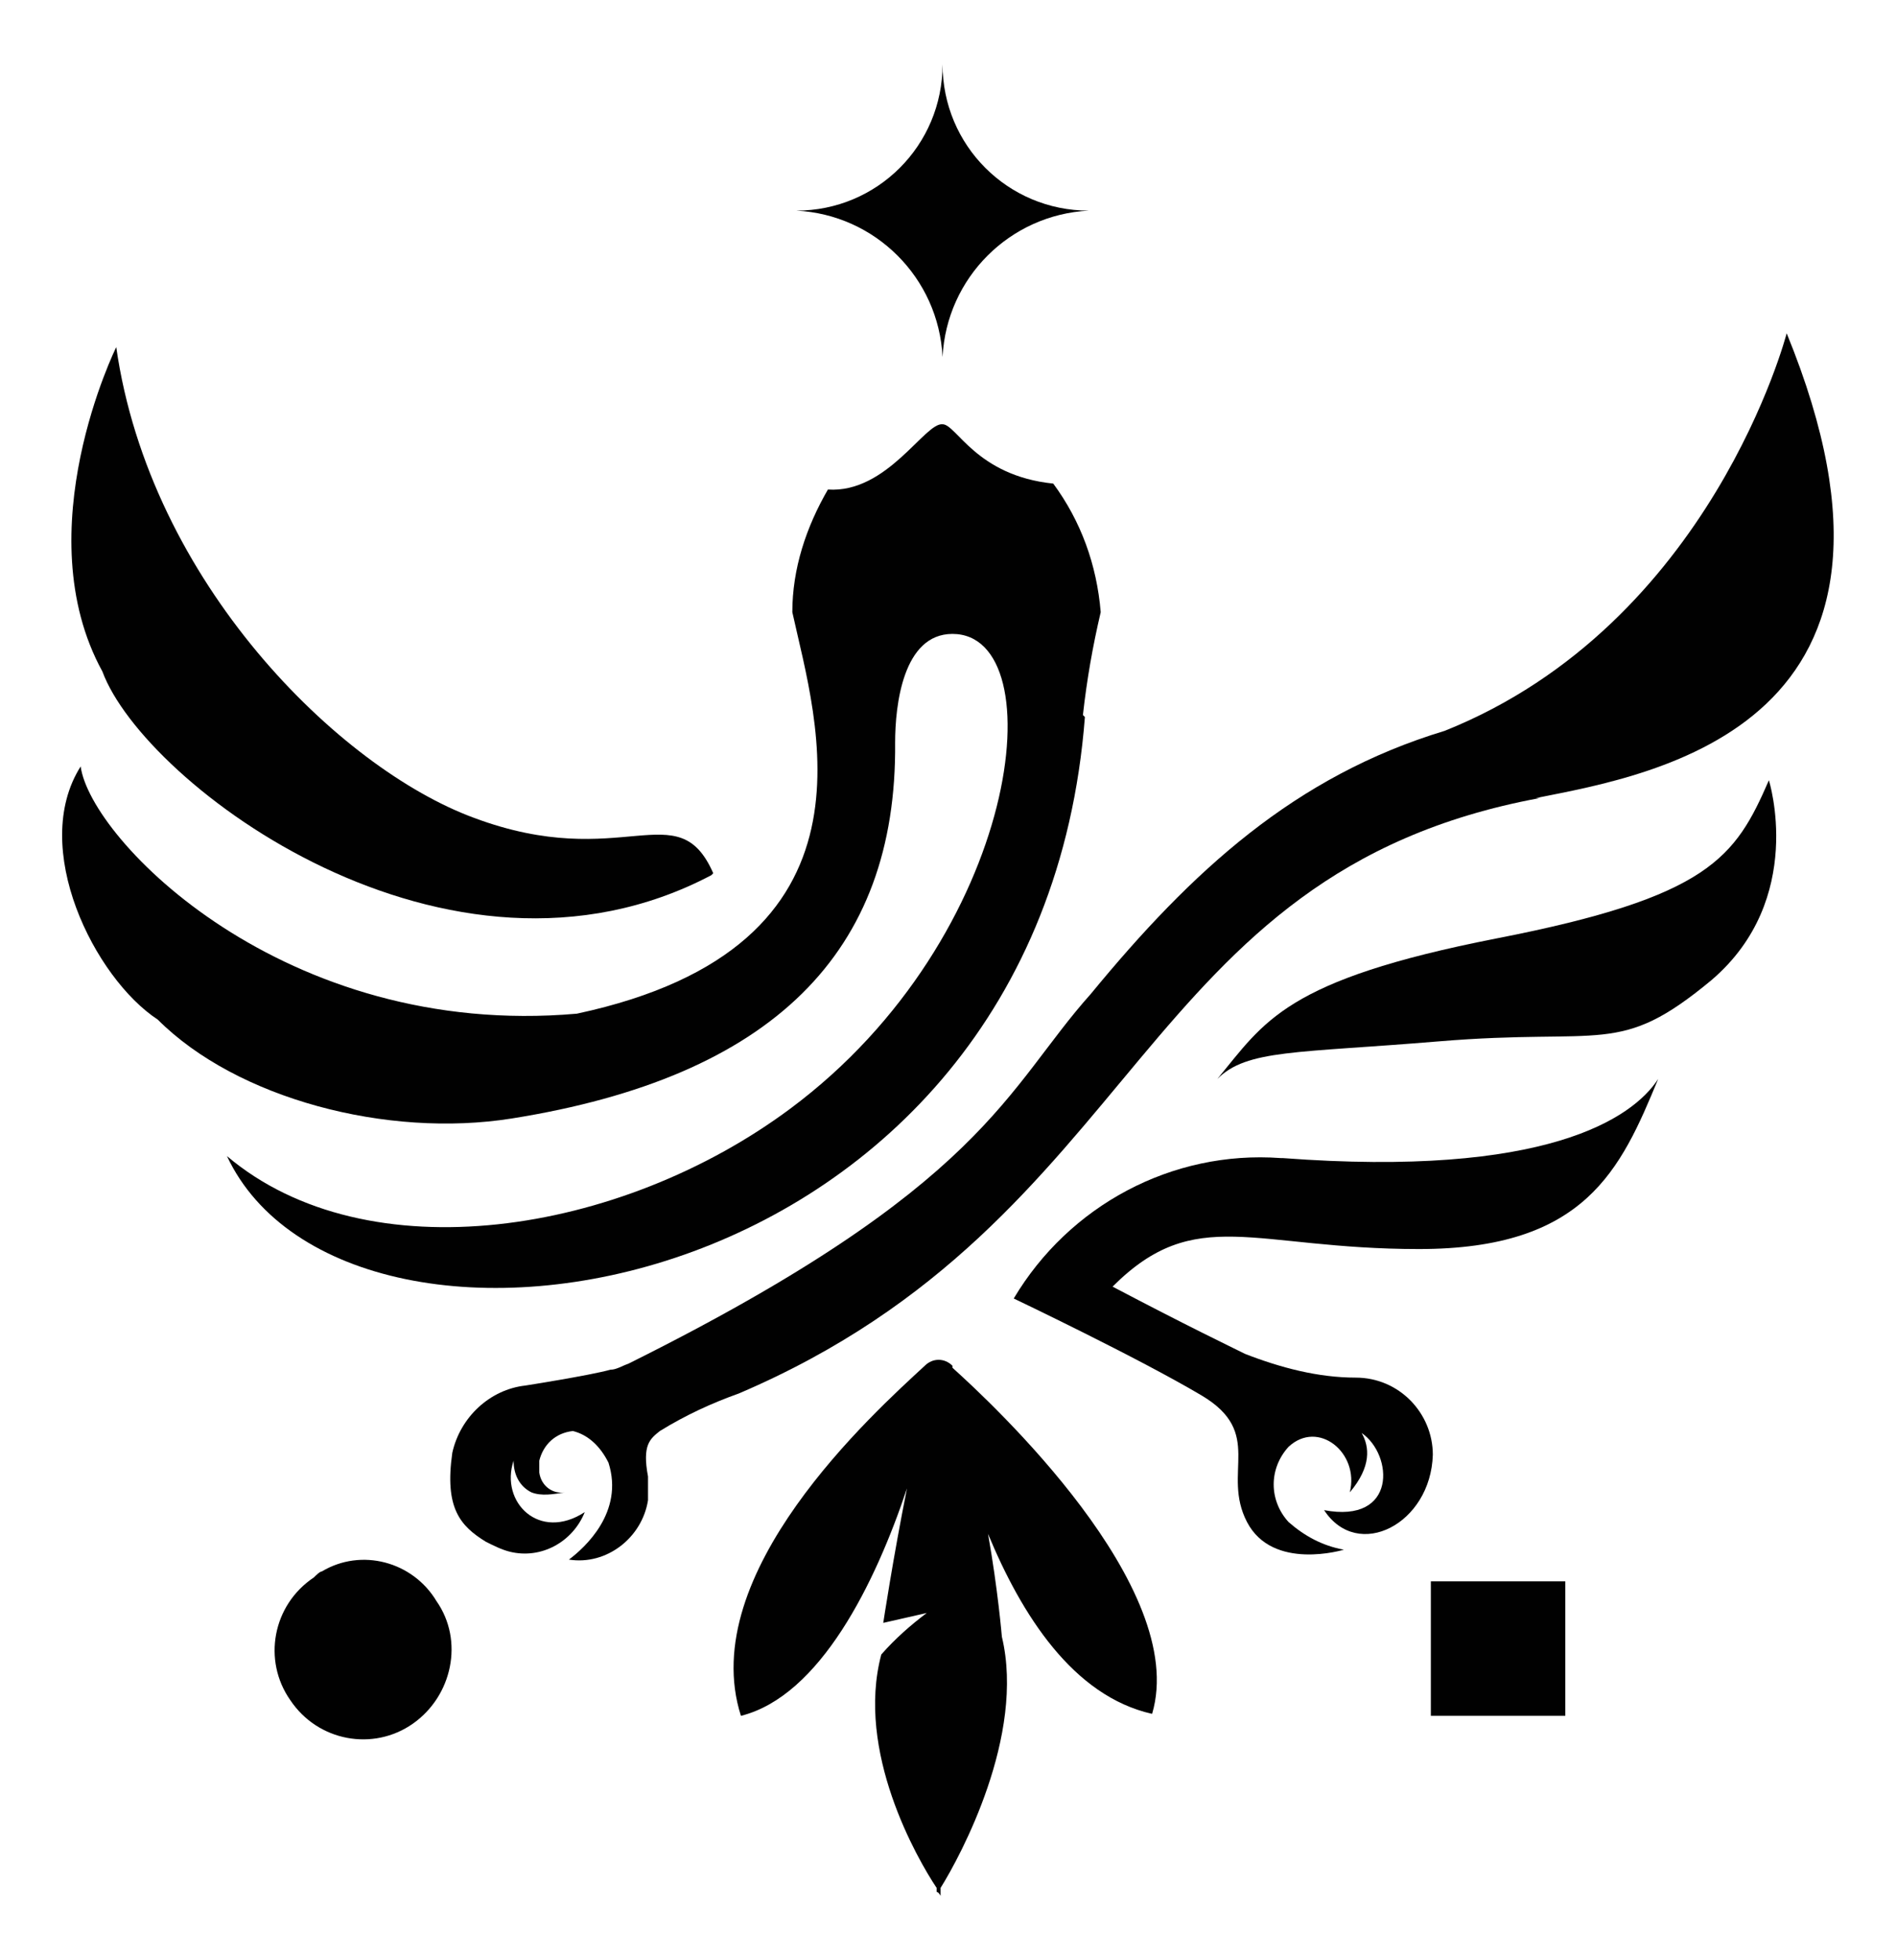 <?xml version="1.0" encoding="UTF-8"?>
<svg id="Layer_1" data-name="Layer 1" xmlns="http://www.w3.org/2000/svg" viewBox="0 0 95.91 99.1">
  <defs>
    <style>
      .cls-1 {
        fill: #010101;
      }
    </style>
  </defs>
  <path class="cls-1" d="M48.18,69.05c-.4-.4-1-.4-1.4,0h0c-2.6,2.4-11.6,10.5-9.3,17.7,4-1,6.8-6.7,8.4-11.5-.7,3.5-1.2,6.8-1.2,6.8l2.2-.5c-.8.6-1.6,1.3-2.3,2.1-1.3,4.9,1.8,10.3,2.8,11.8v.4-.2c.1,0,.2.2.2.2v-.4c1-1.6,4.3-7.7,3.1-12.7,0,0-.2-2.4-.7-5.2,1.7,4.1,4.3,8.2,8.3,9.1,1.9-6.4-8.1-15.7-10.1-17.5v-.1Z"/>
  <path class="cls-1" d="M54.78,36.15c.2-1.8.5-3.5.9-5.2-.2-2.4-1-4.6-2.4-6.5-3.9-.4-4.9-3-5.6-3-.9-.1-2.8,3.5-5.8,3.3-1.1,1.9-1.8,4-1.8,6.2,1.2,5.5,5,16.9-10.9,20.3-14.8,1.3-24.6-8.8-25.1-12.5-2.6,4.1.7,10.7,3.9,12.8,4,4,11.6,6,17.9,5,13.2-2.1,19.5-8.4,19.4-19,0-1.9.4-5.5,2.9-5.5,5.2,0,3.5,15.3-8.2,24-8.6,6.4-21.4,8.4-28.5,2.4,6.1,13,41.1,7.7,43.4-22.2l-.1-.1Z"/>
  <path class="cls-1" d="M47.68,18.05c.2-4,3.4-7.2,7.4-7.4-4.1,0-7.4-3.3-7.4-7.4h0c0,4.1-3.3,7.4-7.4,7.4,4,.2,7.2,3.4,7.4,7.4Z"/>
  <path class="cls-1" d="M75.68,47.45c-10.7,2.1-11.7,4.2-14.1,7.1,1.5-1.5,4-1.3,11.2-1.9,8.4-.7,9.1.8,13.8-3.1,4.8-4.1,2.9-10.1,2.9-10.1-1.7,3.9-3,5.9-13.8,8Z"/>
  <path class="cls-1" d="M22.08,80.95c-1.2-2-3.8-2.7-5.8-1.5-.1,0-.3.2-.4.3-2.1,1.4-2.6,4.2-1.2,6.2,1.4,2.1,4.2,2.6,6.2,1.2s2.6-4.2,1.2-6.2h0Z"/>
  <path class="cls-1" d="M64.78,58.55c-5.5-.4-10.7,2.4-13.5,7.1,0,0,6.3,3,9.5,4.9,3.2,1.9,1,3.9,2.3,6.4s4.9,1.4,4.9,1.4c-1.1-.2-2-.7-2.8-1.4-1-1.1-1-2.7,0-3.8,1.5-1.4,3.6.3,3.1,2.3,1.1-1.3,1-2.3.6-3,1.6,1.1,1.8,4.6-1.9,3.9,1.7,2.6,5.4.7,5.5-2.8,0-2.1-1.7-3.9-3.9-3.9-1.9,0-3.8-.5-5.6-1.2-.8-.4-2.9-1.4-6.7-3.4,4.2-4.2,7.1-1.9,15.5-1.9s10.2-4,12.1-8.6c-1.3,2-5.7,5-19,4h-.1Z"/>
  <path class="cls-1" d="M36.08,44.15c-1.8-4.1-4.6,0-12.1-2.8-6.8-2.5-16.4-11.9-18.1-23.8,0,0-4.6,9.3-.7,16.4,2.1,5.7,17.5,17.3,30.8,10.3l.1-.1Z"/>
  <path class="cls-1" d="M77.68,40.35c6.1-1.2,20.8-3.7,12.7-23.5,0,0-3.8,14.7-17.3,20.1-7.6,2.3-12.8,7.1-17.9,13.3-4.3,4.8-5.3,9.7-23.4,18.7-.3.1-.6.3-.9.3-1.1.3-4.3.8-4.3.8-1.8.2-3.3,1.6-3.7,3.4-.4,2.8.4,3.7,1.7,4.5.4.2.8.4,1.2.5,1.6.4,3.2-.5,3.8-2-2.3,1.5-4.3-.5-3.6-2.6,0,.7.3,1.3.9,1.6.5.2,1.1.1,1.7,0-.6.1-1.2-.3-1.3-1v-.6c.2-.8.8-1.4,1.7-1.5.8.2,1.4.8,1.8,1.6.8,2.5-1.2,4.3-2,4.9,1.9.3,3.7-1.1,4-3v-1.2c-.3-1.6.1-1.9.6-2.3,1.3-.8,2.6-1.4,4-1.9,20.6-8.8,20-26.3,40.5-30.1h-.2Z"/>
  <rect class="cls-1" x="72.38" y="79.95" width="6.8" height="6.8"/>
</svg>